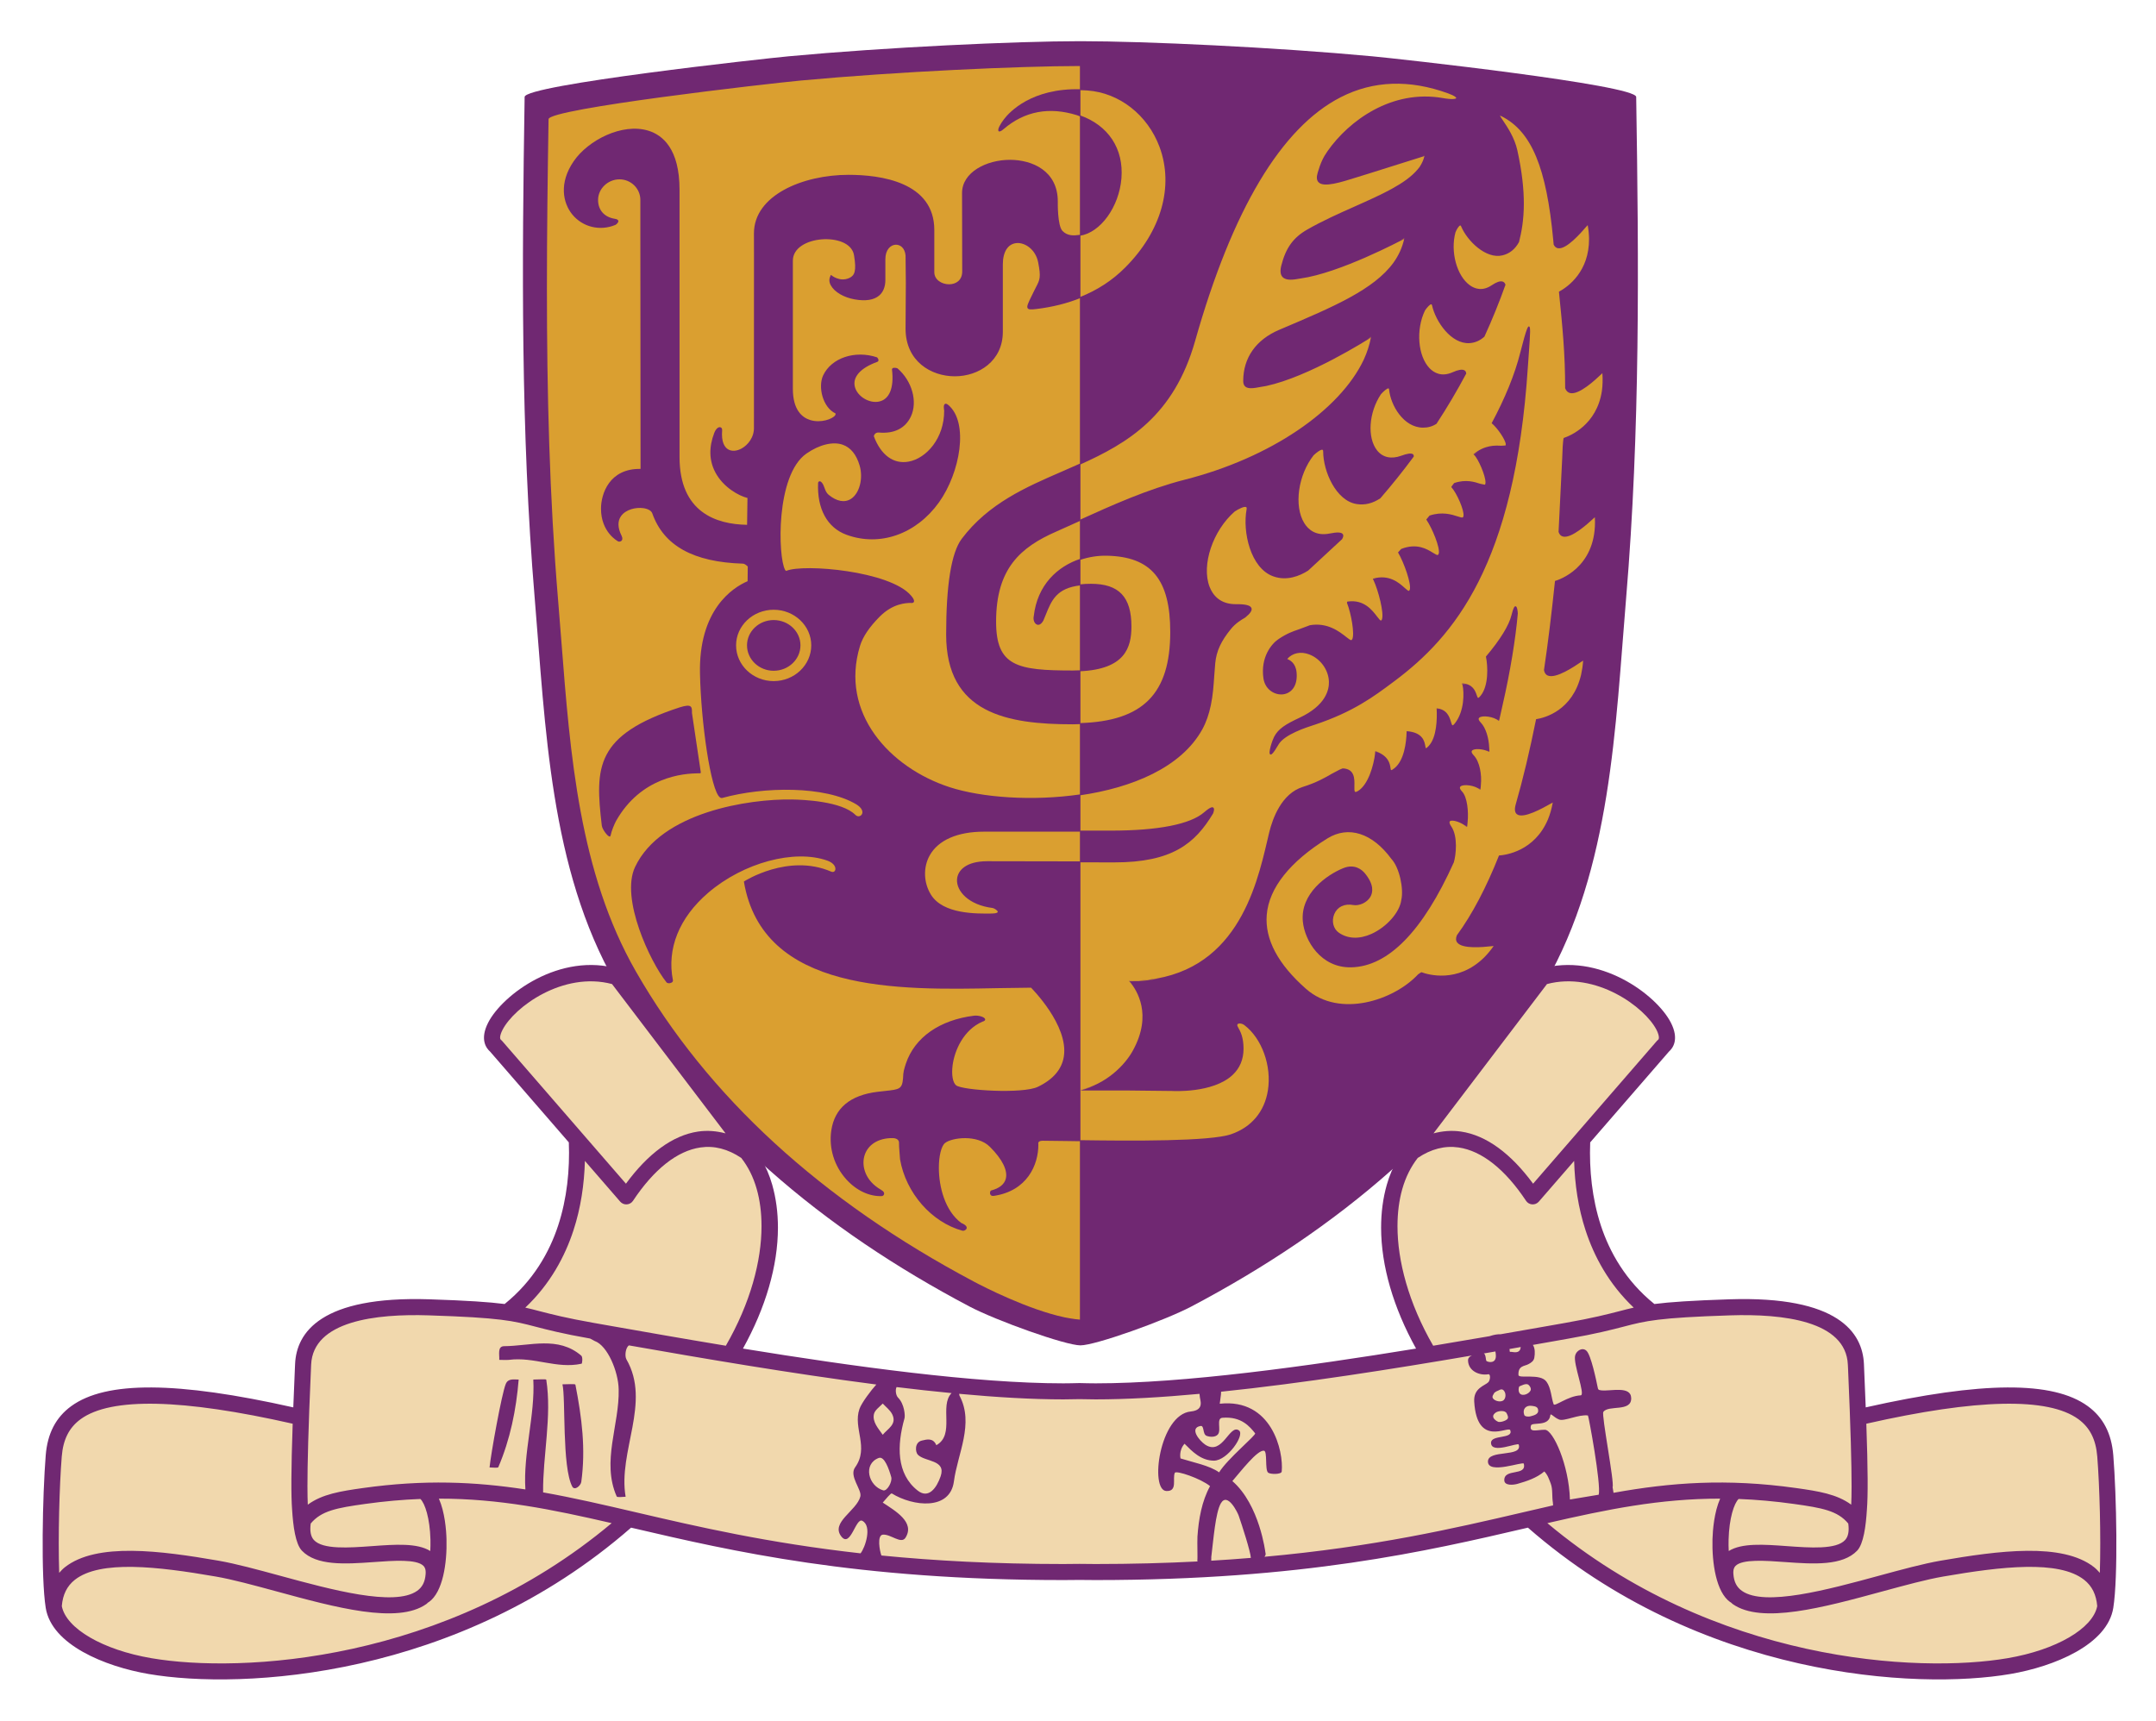 <svg xmlns="http://www.w3.org/2000/svg" role="img" viewBox="-2.59 -1.59 368.42 294.17"><g><g id="Layer-1" data-name="Layer"><clipPath id="cp0"><path d="M 0 595.276 L 841.89 595.276 L 841.89 0 L 0 0 Z" data-index="0" transform="matrix(2.778 0 0 -2.778 -1822.222 1536.73)"></path></clipPath><g clip-path="url(#cp0)"><path fill="#702872" d="M 721.475 470.978 C 722.395 470.978 726.648 472.498 728.31 473.373 C 737.212 478.073 744.99 484.445 750.058 493.247 C 754.125 500.325 754.38 509.053 755.044 516.981 C 755.905 527.236 755.825 537.497 755.661 547.787 C 755.651 548.528 740.938 550.148 739.426 550.287 C 733.459 550.844 725.469 551.217 721.475 551.217 C 717.482 551.217 709.491 550.844 703.523 550.287 C 702.013 550.148 687.298 548.528 687.286 547.787 C 687.123 537.497 687.044 527.236 687.903 516.981 C 688.571 509.053 688.824 500.325 692.891 493.247 C 697.958 484.445 705.737 478.073 714.641 473.373 C 716.299 472.498 720.555 470.978 721.475 470.978" data-index="1" transform="matrix(2.778 0 0 -2.778 -1822.222 1536.73)"></path><path fill="#da9f30" d="M 743.413 510.143 C 743.415 510.14 743.415 510.135 743.415 510.133 C 743.456 510.128 743.495 510.121 743.532 510.113 C 743.494 510.124 743.457 510.136 743.413 510.143 M 747.106 509.507 C 747.14 509.48 747.174 509.454 747.2 509.423 C 747.2 509.428 747.202 509.433 747.202 509.438 C 747.174 509.462 747.142 509.485 747.106 509.507 M 746.491 507.583 C 746.529 507.563 746.568 507.542 746.603 507.518 C 746.603 507.524 746.602 507.529 746.602 507.534 C 746.567 507.552 746.529 507.568 746.491 507.583 M 745.13 502.996 C 745.166 502.963 745.202 502.93 745.232 502.895 C 745.234 502.9 745.234 502.908 745.235 502.914 C 745.2 502.942 745.166 502.969 745.13 502.996 M 745.228 511.628 C 745.153 511.656 745.072 511.681 744.976 511.694 C 744.979 511.689 744.98 511.679 744.982 511.674 C 745.076 511.667 745.156 511.65 745.228 511.628 M 722.362 486.971 C 722.083 486.853 721.789 486.752 721.471 486.691 L 721.576 486.691 C 721.853 486.762 722.113 486.858 722.362 486.971 M 739.354 533.028 C 739.354 533.028 739.258 532.965 739.095 532.864 C 739.221 532.938 739.308 532.986 739.35 533.007 C 739.353 533.014 739.354 533.021 739.354 533.028 M 742.643 544.175 C 742.644 544.178 742.646 544.181 742.646 544.185 C 742.646 544.185 742.608 544.172 742.547 544.152 C 742.589 544.162 742.621 544.17 742.643 544.175 M 741.402 539.096 C 741.402 539.096 741.308 539.046 741.153 538.966 C 741.274 539.024 741.356 539.062 741.396 539.077 C 741.397 539.083 741.4 539.09 741.402 539.096 M 745.952 505.274 C 745.987 505.246 746.022 505.217 746.05 505.186 C 746.05 505.191 746.05 505.197 746.052 505.203 C 746.021 505.228 745.987 505.252 745.952 505.274 M 745.697 525.798 C 745.792 525.876 745.886 525.939 745.979 525.995 C 745.884 525.942 745.786 525.881 745.688 525.807 C 745.689 525.806 745.694 525.8 745.697 525.798 M 739.502 518.123 C 739.551 518.136 739.597 518.145 739.643 518.155 C 739.595 518.146 739.549 518.144 739.498 518.131 C 739.499 518.128 739.501 518.125 739.502 518.123 M 749.058 532.029 L 748.998 531.181 C 748.202 518.97 744.414 514.562 740.812 511.86 L 740.678 511.761 C 739.542 510.912 738.254 509.948 735.894 509.164 L 735.821 509.141 C 735.376 508.998 734.021 508.562 733.662 507.946 C 733.317 507.352 733.212 507.302 733.15 507.336 C 733.005 507.417 733.288 508.229 733.388 508.418 C 733.648 508.918 734.1 509.195 734.948 509.59 C 736.568 510.348 736.779 511.313 736.76 511.821 C 736.733 512.542 736.235 513.228 735.55 513.488 C 735.027 513.687 734.519 513.58 734.196 513.209 C 734.337 513.147 734.712 512.984 734.771 512.383 C 734.856 511.469 734.377 511.084 733.94 511.032 C 733.424 510.972 732.831 511.325 732.731 512.02 C 732.545 513.312 733.229 514.144 733.661 514.432 C 734.188 514.784 734.522 514.898 734.911 515.031 C 734.911 515.031 735.585 515.283 735.591 515.285 C 736.669 515.472 737.415 514.884 737.815 514.568 C 737.965 514.451 738.093 514.35 738.144 514.367 L 738.198 514.427 C 738.35 514.746 738.132 516.001 737.867 516.671 L 737.889 516.736 L 737.927 516.742 C 738.915 516.877 739.42 516.214 739.724 515.817 C 739.825 515.683 739.922 515.557 739.968 515.574 C 739.989 515.584 740.011 515.609 740.024 515.651 C 740.155 516.033 739.807 517.41 739.501 518.061 C 739.49 518.078 739.48 518.098 739.471 518.115 C 739.473 518.116 739.475 518.116 739.475 518.116 C 739.471 518.125 739.466 518.136 739.462 518.145 C 740.464 518.442 741.084 517.884 741.417 517.584 C 741.54 517.474 741.646 517.378 741.69 517.401 L 741.737 517.477 C 741.835 517.839 741.385 519.127 741.01 519.763 C 741.01 519.763 741.196 519.97 741.208 519.978 C 742.173 520.353 742.794 519.969 743.164 519.739 C 743.305 519.651 743.417 519.582 743.47 519.61 L 743.519 519.693 C 743.602 520.057 743.128 521.229 742.749 521.787 C 742.749 521.787 742.935 522.02 742.949 522.03 C 743.723 522.289 744.321 522.095 744.679 521.979 C 744.827 521.931 744.946 521.893 744.992 521.918 C 745.017 521.932 745.033 521.962 745.038 522.01 C 745.089 522.351 744.632 523.408 744.284 523.79 C 744.284 523.79 744.446 524.019 744.463 524.03 C 745.18 524.28 745.733 524.097 746.063 523.988 L 746.349 523.93 C 746.377 523.946 746.392 523.993 746.392 524.068 C 746.396 524.485 745.95 525.52 745.683 525.772 C 745.679 525.775 745.675 525.779 745.671 525.78 L 745.672 525.782 C 745.667 525.788 745.657 525.799 745.651 525.805 C 746.349 526.384 747.002 526.346 747.353 526.326 L 747.618 526.342 C 747.634 526.356 747.641 526.381 747.638 526.418 C 747.623 526.694 747.116 527.434 746.77 527.713 C 747.602 529.266 748.192 530.718 748.523 532.028 C 748.943 533.685 749.012 533.674 749.069 533.665 C 749.165 533.649 749.151 533.32 749.058 532.029 M 729.636 503.706 L 729.635 503.702 C 728.519 501.843 727.114 500.692 723.557 500.692 C 723.557 500.692 722.644 500.694 721.444 500.696 L 721.444 502.647 L 723.343 502.647 C 726.25 502.647 728.234 503.037 729.083 503.774 C 729.476 504.115 729.593 504.104 729.646 504.065 C 729.747 503.994 729.655 503.753 729.636 503.706 M 721.444 517.797 C 721.648 517.821 721.875 517.834 722.127 517.833 C 723.845 517.833 724.612 517.024 724.612 515.209 C 724.612 513.906 724.218 512.577 721.444 512.451 Z M 721.444 546.657 C 723.189 546.04 724.144 544.606 723.997 542.777 C 723.853 541.018 722.71 539.439 721.444 539.246 Z M 751.139 526.264 C 751.139 526.264 751.177 526.777 751.198 526.804 C 751.575 526.928 753.239 527.595 753.552 529.705 C 753.596 530.031 753.61 530.39 753.581 530.789 L 753.488 530.704 C 753.158 530.392 752.154 529.444 751.6 529.567 C 751.46 529.599 751.356 529.695 751.291 529.865 C 751.293 531.965 751.128 533.638 750.909 535.803 C 751.509 536.132 752.768 537.063 752.761 539.052 C 752.758 539.316 752.731 539.598 752.679 539.899 L 752.575 539.787 C 752.25 539.411 751.382 538.412 750.87 538.475 C 750.747 538.489 750.653 538.562 750.585 538.7 L 750.559 538.984 C 750.142 543.446 749.226 545.65 747.395 546.59 C 747.395 546.59 747.284 546.633 747.284 546.645 C 747.284 546.611 747.376 546.472 747.468 546.336 C 747.733 545.942 748.18 545.282 748.351 544.502 C 748.645 543.172 748.75 542.103 748.75 541.228 C 748.75 540.215 748.607 539.461 748.454 538.859 C 748.212 538.417 747.868 538.141 747.433 538.04 C 746.427 537.797 745.276 538.915 744.894 539.82 C 744.884 539.848 744.865 539.879 744.84 539.879 C 744.76 539.879 744.619 539.636 744.547 539.466 C 744.218 538.273 744.624 536.776 745.431 536.198 C 745.728 535.985 746.202 535.813 746.776 536.202 C 747.072 536.4 747.289 536.475 747.443 536.428 C 747.524 536.404 747.583 536.346 747.622 536.234 C 747.242 535.167 746.808 534.096 746.326 533.041 C 746.054 532.793 745.745 532.66 745.411 532.64 C 744.276 532.572 743.327 533.966 743.104 534.958 C 743.095 535 743.081 535.025 743.06 535.029 C 742.978 535.045 742.78 534.816 742.671 534.652 C 742.099 533.474 742.229 531.845 742.952 531.094 C 743.223 530.815 743.686 530.546 744.365 530.847 C 744.717 531.003 744.954 531.043 745.091 530.969 C 745.156 530.934 745.196 530.875 745.208 530.771 C 744.655 529.731 744.042 528.693 743.377 527.677 C 743.128 527.516 742.855 527.438 742.548 527.44 C 741.344 527.445 740.55 528.831 740.462 529.786 C 740.458 529.825 740.446 529.848 740.429 529.853 C 740.346 529.88 740.103 529.658 739.959 529.495 C 739.212 528.376 739.104 526.829 739.72 526.044 C 740.064 525.605 740.593 525.487 741.208 525.712 C 741.585 525.85 741.817 525.881 741.923 525.809 C 741.963 525.78 741.985 525.736 741.979 525.661 C 741.336 524.791 740.647 523.928 739.924 523.094 C 739.448 522.777 738.974 522.662 738.469 522.739 C 737.194 522.935 736.408 524.757 736.406 525.976 C 736.406 526.032 736.394 526.065 736.368 526.077 C 736.268 526.12 735.978 525.893 735.821 525.742 C 734.863 524.529 734.597 522.619 735.242 521.57 C 735.482 521.18 735.951 520.751 736.813 520.928 C 737.269 521.02 737.529 521.008 737.615 520.889 C 737.665 520.819 737.651 520.716 737.57 520.579 C 737.57 520.579 735.488 518.649 735.484 518.646 C 734.966 518.317 734.171 517.988 733.334 518.292 C 731.934 518.793 731.438 521.034 731.697 522.419 C 731.71 522.487 731.701 522.531 731.671 522.549 C 731.563 522.622 731.181 522.424 730.97 522.285 C 729.617 521.11 728.907 518.99 729.417 517.654 C 729.608 517.156 730.048 516.565 731.067 516.578 C 731.632 516.585 731.937 516.506 731.996 516.337 C 732.049 516.195 731.922 516.006 731.612 515.757 C 731.33 515.595 731.005 515.385 730.739 515.06 C 730.123 514.307 729.839 513.693 729.767 512.941 L 729.707 512.176 C 729.667 511.582 729.625 510.967 729.499 510.374 C 729.384 509.811 729.209 509.311 728.976 508.885 C 727.675 506.52 724.636 505.281 721.444 504.818 L 721.444 509.263 C 725.328 509.38 727 511.073 727 514.87 C 727 518.101 725.835 519.504 723.101 519.561 C 722.553 519.572 721.986 519.485 721.444 519.299 L 721.444 521.772 C 723.39 522.655 725.592 523.651 727.888 524.237 C 733.17 525.58 737.419 528.499 738.899 531.613 C 739.106 532.063 739.255 532.521 739.344 532.985 C 739.062 532.804 735.532 530.567 732.897 530.002 L 732.537 529.941 C 732.181 529.874 731.813 529.803 731.621 529.962 C 731.53 530.037 731.488 530.151 731.488 530.311 C 731.488 531.735 732.273 532.852 733.7 533.458 L 733.844 533.519 C 737.04 534.875 739.53 535.937 740.732 537.593 C 741.046 538.034 741.272 538.515 741.391 539.055 C 741.122 538.912 737.419 536.956 735.031 536.62 L 734.901 536.599 C 734.614 536.548 734.134 536.464 733.907 536.708 C 733.775 536.85 733.749 537.084 733.829 537.405 C 734.101 538.489 734.563 539.132 735.421 539.624 C 736.358 540.162 737.366 540.61 738.343 541.045 C 739.994 541.781 741.47 542.439 742.208 543.318 C 742.248 543.367 742.29 543.414 742.326 543.463 C 742.336 543.477 742.343 543.49 742.353 543.503 C 742.485 543.706 742.581 543.919 742.635 544.149 L 739.161 543.055 L 738.478 542.844 C 737.484 542.53 736.456 542.206 736.128 542.532 C 736.004 542.653 735.985 542.849 736.07 543.129 C 736.248 543.729 736.402 544.066 736.684 544.464 C 737.983 546.314 740.622 548.274 743.779 547.716 C 744.306 547.62 744.576 547.659 744.591 547.717 C 744.6 547.751 744.507 547.855 744.096 548.004 C 741.711 548.873 739.487 548.793 737.485 547.769 C 733.827 545.897 730.814 540.85 728.528 532.768 C 727.218 528.148 724.372 526.481 721.444 525.164 L 721.444 535.473 C 722.51 535.897 723.435 536.495 724.222 537.286 C 726.45 539.512 727.241 542.292 726.338 544.719 C 725.606 546.681 723.87 548.042 721.913 548.183 C 721.751 548.195 721.598 548.199 721.444 548.202 L 721.444 549.689 C 717.781 549.687 710.196 549.347 704.281 548.797 C 702.157 548.597 688.769 547.061 688.758 546.419 C 688.702 542.927 688.657 539.46 688.657 536.008 C 688.657 529.579 688.812 523.199 689.347 516.799 L 689.546 514.304 C 690.09 507.299 690.651 500.055 694.126 493.99 C 698.526 486.305 705.531 479.877 714.945 474.887 C 715.529 474.577 718.233 473.188 720.485 472.705 C 720.495 472.703 720.506 472.7 720.518 472.698 C 720.616 472.677 720.716 472.66 720.813 472.644 C 721.03 472.607 721.243 472.576 721.444 472.561 L 721.444 483.602 C 724.58 483.557 729.45 483.518 730.747 483.969 C 731.995 484.401 732.798 485.356 733.006 486.66 C 733.247 488.17 732.638 489.861 731.559 490.681 C 731.407 490.795 731.2 490.808 731.142 490.737 C 731.099 490.685 731.126 490.629 731.199 490.498 C 731.314 490.288 731.508 489.938 731.508 489.228 C 731.508 488.574 731.28 488.03 730.833 487.612 C 729.617 486.475 727.138 486.628 727.114 486.629 L 724.252 486.66 L 721.471 486.66 C 721.506 486.668 721.536 486.681 721.569 486.689 L 721.466 486.69 C 723.079 487.061 724.22 488.231 724.703 489.119 C 725.938 491.364 724.902 492.847 724.574 493.276 C 724.519 493.338 724.48 493.374 724.48 493.374 C 724.487 493.374 724.493 493.375 724.493 493.375 C 724.487 493.391 724.48 493.4 724.48 493.405 C 724.672 493.405 724.858 493.411 725.04 493.42 C 724.861 493.413 724.69 493.395 724.502 493.397 C 724.503 493.396 724.511 493.388 724.524 493.375 C 725.254 493.378 725.917 493.456 726.521 493.591 C 726.077 493.497 725.593 493.448 725.085 493.422 C 731.027 493.763 732.286 499.127 732.973 502.052 L 733.086 502.533 C 733.086 502.533 733.086 502.533 733.086 502.533 C 733.3 503.406 733.849 504.93 735.158 505.338 C 735.997 505.6 736.547 505.918 736.949 506.152 L 737.431 506.406 C 737.431 506.406 737.595 506.473 737.605 506.476 C 738.354 506.453 738.338 505.82 738.327 505.402 C 738.323 505.229 738.318 505.066 738.373 505.033 C 738.405 505.016 738.464 505.033 738.547 505.084 C 739.191 505.482 739.511 506.677 739.597 507.364 C 739.602 507.414 739.606 507.468 739.606 507.509 C 739.61 507.508 739.611 507.507 739.613 507.506 C 739.614 507.516 739.616 507.529 739.618 507.538 C 740.433 507.247 740.507 506.768 740.547 506.511 C 740.557 506.442 740.568 506.377 740.587 506.371 C 740.613 506.36 740.683 506.401 740.796 506.492 C 741.39 506.971 741.522 508.07 741.538 508.712 C 741.538 508.719 741.539 508.729 741.538 508.736 L 741.539 508.736 C 741.54 508.746 741.54 508.757 741.54 508.767 C 742.541 508.694 742.64 508.128 742.688 507.856 C 742.697 507.8 742.712 507.722 742.729 507.718 C 742.735 507.716 742.769 507.719 742.892 507.849 C 743.41 508.397 743.41 509.566 743.39 510.073 C 743.387 510.093 743.386 510.119 743.382 510.138 L 743.387 510.138 C 743.387 510.147 743.386 510.16 743.386 510.169 C 744.033 510.112 744.181 509.625 744.269 509.333 C 744.3 509.231 744.33 509.134 744.364 509.127 C 744.38 509.124 744.421 509.136 744.515 509.256 C 745.108 510.017 745.074 511.155 744.984 511.584 C 744.972 511.619 744.962 511.657 744.95 511.678 C 744.953 511.678 744.956 511.677 744.956 511.677 C 744.957 511.686 744.954 511.702 744.952 511.709 C 745.615 511.67 745.763 511.24 745.852 510.983 C 745.88 510.899 745.907 510.82 745.938 510.815 C 745.958 510.812 746.004 510.836 746.11 510.97 C 746.581 511.572 746.545 512.737 746.418 513.356 C 747.291 514.388 747.836 515.27 747.991 515.909 C 748.11 516.393 748.182 516.455 748.241 516.45 C 748.34 516.44 748.37 516.17 748.379 516.005 C 748.241 514.441 747.917 512.434 747.443 510.372 C 747.44 510.359 747.438 510.346 747.435 510.333 C 747.433 510.318 747.429 510.304 747.425 510.289 C 747.362 510 747.298 509.71 747.23 509.417 C 747.226 509.42 747.222 509.423 747.217 509.426 C 747.214 509.416 747.212 509.404 747.209 509.394 C 746.917 509.669 746.168 509.758 746.003 509.59 C 745.922 509.51 746.012 509.385 746.102 509.294 C 746.419 508.961 746.595 508.333 746.619 507.761 C 746.627 507.677 746.633 507.596 746.634 507.519 C 746.63 507.522 746.625 507.524 746.619 507.526 C 746.619 507.515 746.62 507.503 746.619 507.492 C 746.265 507.683 745.679 507.722 745.56 507.563 C 745.499 507.483 745.585 507.364 745.667 507.279 C 746.044 506.886 746.171 506.07 746.107 505.462 C 746.102 505.361 746.094 505.263 746.079 505.18 C 746.074 505.185 746.069 505.188 746.063 505.192 C 746.061 505.182 746.061 505.168 746.058 505.158 C 745.771 505.436 745.019 505.529 744.85 505.359 C 744.769 505.278 744.857 505.151 744.946 505.058 C 745.276 504.716 745.356 503.795 745.292 503.178 C 745.286 503.072 745.276 502.973 745.264 502.89 C 745.259 502.895 745.254 502.898 745.249 502.902 C 745.247 502.892 745.245 502.878 745.243 502.867 C 744.906 503.172 744.337 503.34 744.206 503.225 C 744.149 503.176 744.177 503.062 744.286 502.906 C 744.71 502.284 744.573 501.129 744.444 500.695 C 742.534 496.455 740.41 494.282 738.126 494.236 C 736.27 494.2 735.271 495.863 735.156 497.055 C 734.991 498.78 736.636 499.927 737.633 500.334 C 738.351 500.632 738.802 500.223 738.963 500.033 C 739.546 499.329 739.472 498.847 739.307 498.566 C 739.088 498.194 738.591 498.008 738.264 498.069 C 737.715 498.169 737.277 497.96 737.089 497.511 C 736.911 497.085 737.028 496.606 737.368 496.369 C 737.916 495.985 738.63 495.957 739.375 496.292 C 740.315 496.714 741.122 497.631 741.212 498.383 C 741.368 499.044 741.11 500.366 740.597 500.913 C 739.431 502.5 737.961 502.969 736.667 502.167 C 734.364 500.74 733.073 499.116 732.936 497.47 C 732.811 495.964 733.626 494.428 735.36 492.904 C 737.423 491.094 740.758 492.207 742.246 493.805 C 742.246 493.805 742.425 493.932 742.453 493.936 C 742.84 493.791 744.669 493.239 746.302 494.837 C 746.503 495.04 746.702 495.273 746.894 495.547 L 746.743 495.534 C 746.256 495.482 744.96 495.348 744.648 495.768 C 744.563 495.883 744.556 496.03 744.634 496.212 C 745.577 497.501 746.438 499.146 747.222 501.117 C 747.619 501.143 749.405 501.371 750.235 503.342 C 750.359 503.645 750.46 503.987 750.53 504.377 L 750.394 504.301 C 749.934 504.042 748.716 503.352 748.325 503.655 C 748.194 503.757 748.167 503.955 748.246 504.245 C 748.703 505.829 749.118 507.588 749.503 509.502 C 750.06 509.59 751.75 510.044 752.271 512.232 C 752.33 512.498 752.375 512.787 752.397 513.106 L 752.267 513.022 C 751.845 512.735 750.722 511.975 750.221 512.188 C 750.096 512.241 750.018 512.352 749.989 512.527 C 750.242 514.221 750.462 516.055 750.666 518.008 C 750.927 518.083 753.127 518.807 753.127 521.628 C 753.127 521.725 753.124 521.827 753.118 521.928 C 753.084 521.897 753.044 521.862 753.044 521.862 C 752.67 521.519 751.675 520.607 751.155 520.74 C 751.028 520.772 750.938 520.864 750.886 521.025 L 751.11 525.557 Z M 739.638 507.497 C 739.7 507.473 739.759 507.448 739.813 507.422 C 739.757 507.452 739.703 507.481 739.639 507.508 C 739.639 507.505 739.638 507.5 739.638 507.497 M 741.57 508.732 C 741.605 508.729 741.637 508.723 741.669 508.719 C 741.635 508.724 741.607 508.733 741.57 508.737 Z" data-index="2" transform="matrix(2.778 0 0 -2.778 -1822.222 1536.73)"></path><path fill="#702872" d="M 718.604 515.839 C 718.553 515.622 718.644 515.383 718.801 515.323 C 718.864 515.297 719.029 515.274 719.193 515.567 C 719.194 515.57 719.343 515.929 719.343 515.929 C 719.694 516.804 720.003 517.573 721.475 517.736 L 721.475 519.372 C 720.063 518.905 718.821 517.765 718.604 515.839 M 698.065 506.201 L 698.065 506.196 C 698.009 506.199 697.944 506.2 697.88 506.201 C 697.968 506.202 698.032 506.201 698.065 506.201 M 698.035 506.17 L 698.073 506.169 L 698.127 506.207 L 697.58 509.88 C 697.582 510.077 697.584 510.217 697.489 510.289 C 697.39 510.362 697.196 510.346 696.824 510.23 L 696.822 510.23 C 691.628 508.529 691.607 506.565 692.034 502.953 C 692.066 502.715 692.393 502.288 692.513 502.284 L 692.539 502.284 L 692.571 502.333 C 692.635 502.654 692.828 503.093 692.913 503.247 C 694.434 505.928 697.002 506.184 698.035 506.17 M 714.171 520.598 C 713.536 519.754 713.215 517.773 713.215 514.709 C 713.215 509.856 716.961 509.188 721.009 509.188 C 721.171 509.188 721.321 509.195 721.475 509.2 L 721.475 512.511 C 721.325 512.504 721.173 512.498 721.009 512.498 C 717.583 512.498 716.287 512.757 716.287 515.507 C 716.287 518.764 717.774 520.081 720.009 521.055 L 721.44 521.698 C 721.452 521.704 721.464 521.708 721.475 521.713 L 721.475 525.241 C 721.105 525.074 720.734 524.913 720.365 524.751 C 718.127 523.782 715.814 522.778 714.171 520.598 M 716.769 546.413 C 716.54 546.112 716.351 545.77 716.444 545.681 C 716.495 545.634 716.594 545.674 716.747 545.806 C 718.033 546.91 719.553 547.198 721.265 546.662 C 721.339 546.639 721.403 546.605 721.475 546.579 L 721.475 548.261 C 718.485 548.333 717.124 546.879 716.769 546.413 M 700.965 514.046 C 700.965 513.184 701.701 512.482 702.605 512.482 C 703.514 512.482 704.253 513.184 704.253 514.046 C 704.253 514.904 703.514 515.602 702.605 515.602 C 701.701 515.602 700.965 514.904 700.965 514.046 M 706.134 536.792 C 706.134 536.794 706.134 536.795 706.135 536.797 C 706.135 536.795 706.141 536.789 706.143 536.787 C 706.141 536.788 706.136 536.791 706.134 536.792 M 704.917 514.046 C 704.917 512.833 703.879 511.846 702.605 511.846 C 701.331 511.846 700.293 512.833 700.293 514.046 C 700.293 515.253 701.331 516.236 702.605 516.236 C 703.879 516.236 704.917 515.253 704.917 514.046 M 720.376 539.537 C 720.052 539.861 720.083 541.336 720.083 541.353 C 720.083 543.247 718.499 543.918 717.143 543.918 C 715.692 543.918 714.193 543.155 714.193 541.876 L 714.203 537.049 C 714.203 536.795 714.117 536.587 713.955 536.449 C 713.812 536.327 713.614 536.26 713.394 536.26 C 712.948 536.26 712.487 536.537 712.487 537 L 712.487 539.598 C 712.487 542.553 709.183 542.995 707.213 542.995 C 704.391 542.995 701.392 541.733 701.392 539.396 L 701.394 538.102 L 701.392 527.465 C 701.411 526.827 701.001 526.364 700.644 526.164 C 700.333 525.988 700.015 525.969 699.79 526.113 C 699.594 526.239 699.374 526.543 699.436 527.278 C 699.443 527.375 699.399 527.448 699.323 527.466 C 699.225 527.489 699.068 527.412 698.952 527.119 C 698.612 526.235 698.634 525.421 699.012 524.699 C 699.498 523.77 700.465 523.242 700.994 523.113 L 700.97 521.461 L 700.956 521.462 C 699.081 521.496 696.815 522.219 696.815 525.634 L 696.815 542.078 C 696.815 544.59 695.775 545.439 694.902 545.709 C 693.293 546.208 691.188 545.122 690.307 543.834 C 689.377 542.482 689.649 541.258 690.212 540.563 C 690.851 539.777 691.919 539.517 692.87 539.914 C 692.891 539.921 693.061 540.039 693.051 540.152 C 693.042 540.223 692.972 540.269 692.836 540.289 C 692.19 540.39 691.804 540.824 691.804 541.451 C 691.804 542.137 692.407 542.717 693.12 542.717 C 693.829 542.717 694.405 542.149 694.405 541.451 L 694.405 539.041 L 694.417 524.902 C 692.503 524.934 691.984 523.375 691.984 522.455 C 691.984 521.007 692.999 520.462 693.041 520.439 C 693.086 520.416 693.183 520.42 693.246 520.481 C 693.294 520.527 693.333 520.621 693.248 520.795 C 693.007 521.275 692.996 521.692 693.219 522.002 C 693.508 522.405 694.126 522.551 694.587 522.487 C 694.88 522.445 695.081 522.329 695.139 522.165 C 695.843 520.174 697.669 519.163 700.723 519.072 C 700.79 519.072 700.9 519.006 701.011 518.898 L 701.002 517.993 C 700.067 517.591 697.982 516.224 698.073 512.296 C 698.138 509.296 698.729 505.115 699.3 504.692 C 699.348 504.655 699.397 504.644 699.446 504.657 C 701.989 505.361 705.762 505.41 707.673 504.272 C 707.937 504.115 708.079 503.926 708.063 503.752 C 708.054 503.655 707.992 503.574 707.902 503.542 C 707.809 503.508 707.708 503.537 707.628 503.619 C 706.792 504.452 704.436 504.552 703.733 504.563 C 701.095 504.606 695.68 503.795 694.079 500.409 C 693.165 498.47 695.017 494.561 696.008 493.32 C 696.069 493.24 696.204 493.242 696.3 493.284 C 696.379 493.318 696.419 493.375 696.409 493.435 C 696.022 495.374 696.79 497.285 698.569 498.815 C 700.732 500.677 703.894 501.528 705.923 500.795 C 706.191 500.697 706.37 500.528 706.399 500.344 C 706.413 500.256 706.39 500.177 706.334 500.135 C 706.283 500.096 706.215 500.092 706.141 500.125 C 703.501 501.265 700.8 499.533 700.773 499.516 C 701.92 492.663 710.264 492.832 716.355 492.955 L 718.439 492.984 C 718.442 492.969 720.769 490.67 720.452 488.733 C 720.326 487.957 719.791 487.335 718.86 486.886 C 717.929 486.435 714.211 486.667 713.828 486.976 C 713.62 487.144 713.536 487.632 713.614 488.221 C 713.737 489.139 714.29 490.388 715.44 490.891 C 715.565 490.924 715.628 490.975 715.614 491.043 C 715.587 491.187 715.195 491.291 714.933 491.261 C 712.812 490.998 711.283 489.925 710.74 488.32 C 710.624 487.965 710.571 487.792 710.564 487.416 C 710.507 486.743 710.347 486.726 709.464 486.63 L 708.985 486.576 C 707.307 486.37 706.353 485.57 706.15 484.199 C 705.992 483.115 706.327 482.02 707.071 481.193 C 707.689 480.506 708.488 480.13 709.262 480.161 C 709.306 480.162 709.381 480.207 709.397 480.279 C 709.415 480.343 709.394 480.444 709.197 480.557 C 708.254 481.099 708.007 481.982 708.182 482.618 C 708.372 483.314 709.039 483.741 709.923 483.729 C 709.94 483.729 710.301 483.735 710.315 483.46 L 710.321 483.197 L 710.378 482.428 C 710.734 480.36 712.313 478.55 714.22 478.03 C 714.289 478.009 714.436 478.064 714.472 478.167 C 714.501 478.249 714.468 478.375 714.146 478.508 C 713.14 479.253 712.772 480.735 712.767 481.873 C 712.762 482.627 712.918 483.254 713.153 483.433 C 713.576 483.762 715.136 483.968 715.909 483.19 C 716.674 482.428 717.019 481.728 716.881 481.219 C 716.789 480.883 716.481 480.637 715.993 480.51 C 715.933 480.496 715.9 480.39 715.916 480.312 C 715.923 480.272 715.962 480.146 716.151 480.175 C 718.19 480.476 718.899 482.075 718.887 483.353 C 718.885 483.363 718.864 483.429 718.905 483.485 C 718.946 483.539 719.034 483.567 719.161 483.567 L 720.661 483.549 C 720.913 483.545 721.189 483.541 721.475 483.537 L 721.475 500.755 L 715.751 500.765 C 714.426 500.765 713.918 500.186 713.884 499.645 C 713.84 498.93 714.591 498.072 716.07 497.887 C 716.161 497.877 716.392 497.736 716.39 497.646 C 716.388 497.625 716.359 497.553 716.044 497.547 C 715.063 497.533 713.022 497.503 712.278 498.709 C 711.824 499.445 711.795 500.393 712.205 501.124 C 712.73 502.065 713.916 502.583 715.544 502.583 L 721.475 502.583 L 721.475 504.878 C 718.502 504.443 715.388 504.684 713.428 505.32 C 709.736 506.522 706.657 509.894 707.917 514.013 C 708.093 514.583 708.492 515.176 709.14 515.825 C 709.946 516.629 710.752 516.649 711.017 516.656 C 711.13 516.64 711.199 516.66 711.229 516.715 C 711.297 516.843 711.068 517.091 711.06 517.102 C 709.778 518.625 704.443 519.079 703.383 518.629 C 703.354 518.617 703.323 518.667 703.305 518.697 C 702.872 519.478 702.716 524.52 704.622 525.846 C 705.417 526.398 706.253 526.601 706.854 526.389 C 707.343 526.216 707.691 525.788 707.891 525.115 C 708.125 524.328 707.89 523.407 707.368 523.063 C 706.979 522.806 706.488 522.895 705.984 523.311 C 705.844 523.427 705.782 523.595 705.729 523.745 L 705.662 523.912 C 705.611 524.021 705.519 524.146 705.43 524.139 C 705.399 524.137 705.36 524.121 705.338 524.052 C 705.265 522.444 705.904 521.28 707.087 520.849 C 709.138 520.099 711.371 520.884 712.776 522.846 C 714.079 524.674 714.624 527.752 713.35 528.833 C 713.261 528.908 713.192 528.93 713.141 528.899 C 713.031 528.835 713.081 528.551 713.093 528.495 C 713.104 526.782 711.992 525.549 710.91 525.35 C 709.983 525.178 709.201 525.748 708.766 526.913 C 708.77 526.909 708.801 527.164 709.083 527.139 C 710.022 527.057 710.702 527.399 711.046 528.126 C 711.474 529.043 711.118 530.318 710.217 531.092 C 710.184 531.105 709.996 531.158 709.918 531.092 C 709.899 531.078 709.879 531.049 709.885 531.001 C 710.017 529.883 709.721 529.169 709.074 529.042 C 708.479 528.925 707.766 529.356 707.606 529.93 C 707.436 530.542 707.935 531.109 708.972 531.485 C 709.025 531.504 709.044 531.539 709.05 531.563 C 709.071 531.649 708.98 531.752 708.969 531.764 C 707.606 532.221 706.155 531.73 705.649 530.656 C 705.317 529.943 705.626 528.68 706.407 528.316 C 706.405 528.312 706.436 528.271 706.384 528.195 C 706.231 527.979 705.514 527.7 704.846 527.911 C 704.362 528.063 703.786 528.521 703.786 529.829 L 703.786 537.71 C 703.786 538.517 704.674 538.952 705.554 539.024 C 706.425 539.095 707.419 538.82 707.548 538.048 C 707.712 537.061 707.58 536.803 707.266 536.652 C 706.662 536.367 706.133 536.833 706.129 536.838 C 706.121 536.828 706.119 536.818 706.114 536.809 L 706.107 536.814 C 706.102 536.801 706.103 536.788 706.099 536.774 C 706.002 536.584 706.015 536.391 706.116 536.203 C 706.337 535.79 706.916 535.447 707.594 535.33 C 708.262 535.213 708.767 535.292 709.091 535.564 C 709.342 535.776 709.476 536.106 709.476 536.52 L 709.476 537.801 C 709.476 538.395 709.803 538.681 710.106 538.695 C 710.378 538.708 710.673 538.508 710.718 538.032 L 710.735 536.334 L 710.718 533.535 C 710.718 531.518 712.29 530.599 713.751 530.599 C 715.218 530.599 716.702 531.539 716.702 533.336 L 716.702 537.487 C 716.702 538.256 717.015 538.745 717.538 538.795 C 718.061 538.845 718.722 538.404 718.877 537.602 C 719.055 536.687 718.981 536.544 718.737 536.075 L 718.599 535.801 L 718.498 535.594 C 718.261 535.114 718.153 534.894 718.231 534.784 C 718.291 534.699 718.448 534.701 718.755 534.738 C 719.757 534.858 720.655 535.086 721.475 535.415 L 721.475 539.313 C 721.458 539.31 721.44 539.304 721.423 539.301 C 721.063 539.25 720.687 539.226 720.376 539.537" data-index="3" transform="matrix(2.778 0 0 -2.778 -1822.222 1536.73)"></path><path fill="#f1d8ad" d="M 784.462 464.173 C 784.216 467.253 781.601 469.408 769.269 466.547 C 769.218 467.955 769.161 469.207 769.135 469.813 C 769.028 472.183 766.506 473.483 761.394 473.318 C 758.874 473.237 757.532 473.138 756.587 473.002 C 753.155 475.659 752.128 479.877 752.322 483.663 L 757.285 489.393 C 758.607 490.419 754.175 494.933 749.872 493.661 L 741.438 482.553 C 741.57 482.663 741.703 482.757 741.835 482.85 C 739.792 480.255 739.941 475.313 742.88 470.409 C 735.933 469.262 728.026 468.148 722.409 468.148 C 722.088 468.148 721.754 468.153 721.418 468.161 C 721.083 468.153 720.749 468.148 720.427 468.148 C 714.81 468.148 706.904 469.262 699.955 470.409 C 702.896 475.313 703.045 480.255 701.001 482.85 C 701.134 482.757 701.267 482.663 701.397 482.553 L 692.964 493.661 C 688.662 494.933 684.229 490.419 685.552 489.393 L 690.515 483.663 C 690.708 479.877 689.682 475.659 686.25 473.002 C 685.305 473.138 683.962 473.237 681.441 473.318 C 676.33 473.483 673.808 472.183 673.702 469.813 C 673.677 469.207 673.618 467.955 673.569 466.547 C 661.234 469.408 658.62 467.253 658.376 464.173 C 658.174 461.654 658.082 456.727 658.37 454.908 C 658.657 453.09 661.376 451.744 664.294 451.246 C 671.045 450.089 683.871 451.575 693.724 460.301 C 699.937 458.853 707.503 457.031 720.427 457.031 C 720.767 457.031 721.087 457.038 721.418 457.04 C 721.751 457.038 722.071 457.031 722.409 457.031 C 735.334 457.031 742.899 458.853 749.112 460.301 C 758.966 451.575 771.792 450.089 778.542 451.246 C 781.46 451.744 784.18 453.09 784.466 454.908 C 784.754 456.727 784.663 461.654 784.462 464.173" data-index="4" transform="matrix(2.778 0 0 -2.778 -1822.222 1536.73)"></path><path fill="#702872" d="M 784.181 456.982 C 784.069 457.104 783.96 457.224 783.828 457.329 C 781.873 458.868 777.929 458.343 774.388 457.731 C 773.307 457.543 771.981 457.181 770.578 456.8 C 767.45 455.948 763.56 454.889 762.168 455.871 C 761.844 456.097 761.676 456.425 761.64 456.903 C 761.615 457.214 761.705 457.342 761.773 457.411 C 762.197 457.837 763.609 457.734 764.855 457.643 C 766.59 457.517 768.358 457.41 769.253 458.347 C 769.646 458.761 769.79 459.855 769.853 460.875 C 769.92 461.732 769.918 463.29 769.817 466.157 C 776.608 467.696 780.999 467.793 782.858 466.439 C 783.569 465.921 783.939 465.19 784.023 464.133 C 784.167 462.332 784.254 459.216 784.181 456.982 M 778.508 451.731 C 773.009 450.79 760.433 451.452 750.196 460.04 C 753.869 460.886 757.118 461.551 760.826 461.547 C 760.458 460.717 760.371 459.616 760.354 459.053 C 760.316 457.581 760.581 455.791 761.441 455.184 C 761.453 455.176 761.466 455.175 761.478 455.168 C 761.519 455.134 761.553 455.094 761.597 455.062 C 763.371 453.813 767.167 454.847 770.839 455.848 C 772.219 456.222 773.521 456.578 774.556 456.756 C 778.134 457.376 781.657 457.78 783.216 456.554 C 783.702 456.171 783.962 455.639 784.02 454.933 C 783.751 453.554 781.501 452.242 778.508 451.731 M 748.671 460.699 C 744.48 459.723 739.581 458.583 732.794 457.97 C 732.86 458.047 732.89 458.133 732.853 458.229 C 732.853 458.229 732.503 461.168 730.821 462.628 C 731.352 463.242 732.354 464.545 732.761 464.497 C 732.994 464.476 732.807 463.31 733.023 463.145 C 733.156 463.038 733.837 463.028 733.857 463.215 C 733.978 464.459 733.251 467.73 730.045 467.387 L 730.12 467.962 L 730.127 468.126 C 735.159 468.647 740.693 469.522 745.556 470.354 C 745.411 470.292 745.311 470.198 745.318 470.04 C 745.338 469.391 746.029 469.106 746.562 469.2 C 746.713 469.229 746.694 468.859 746.571 468.715 C 746.362 468.496 745.642 468.361 745.698 467.513 C 745.869 464.669 747.803 466.052 747.916 465.757 C 748.124 465.195 746.731 465.5 746.731 464.983 C 746.739 464.259 748.39 465.032 748.437 464.869 C 748.682 464.066 746.523 464.593 746.542 463.819 C 746.562 463.02 748.721 463.859 748.748 463.696 C 748.938 462.905 747.518 463.438 747.548 462.667 C 747.566 462.34 748.088 462.38 748.36 462.457 C 748.949 462.627 749.537 462.818 750.01 463.22 C 750.219 463.01 750.306 462.732 750.408 462.465 C 750.541 462.103 750.467 461.709 750.541 461.271 C 750.534 461.221 750.545 461.178 750.552 461.134 C 749.937 460.994 749.313 460.849 748.671 460.699 M 729.522 457.729 L 729.524 457.956 C 729.658 459.028 729.779 460.674 730.11 461.256 C 730.526 461.977 731.15 460.674 731.208 460.506 C 731.422 459.885 731.933 458.313 731.958 457.902 C 731.172 457.836 730.362 457.779 729.522 457.729 M 728.664 457.732 C 728.662 457.714 728.679 457.699 728.688 457.683 C 726.74 457.583 724.66 457.525 722.41 457.525 C 722.073 457.525 721.751 457.531 721.418 457.534 C 721.087 457.531 720.765 457.525 720.427 457.525 C 716.157 457.525 712.479 457.729 709.232 458.049 C 709.126 458.332 708.948 459.295 709.323 459.332 C 709.808 459.371 710.444 458.73 710.711 459.138 C 711.317 460.093 710.093 460.787 709.315 461.305 C 709.514 461.52 709.808 461.905 709.876 461.865 C 711.184 461.061 713.455 460.806 713.692 462.605 C 713.911 464.294 714.954 466.166 714.035 467.884 C 714.031 467.93 714.021 467.961 714.013 467.997 C 716.323 467.783 718.505 467.654 720.427 467.654 C 720.746 467.654 721.085 467.662 721.418 467.669 C 721.752 467.662 722.09 467.654 722.41 467.654 C 724.325 467.654 726.497 467.782 728.8 467.995 L 728.815 467.85 C 728.815 467.638 729.146 466.999 728.267 466.91 C 726.336 466.728 725.721 462.055 726.761 462.017 C 727.472 461.986 727.121 462.776 727.282 463.136 C 727.357 463.301 728.881 462.786 729.448 462.317 C 728.938 461.383 728.748 460.292 728.673 459.213 C 728.653 458.813 728.693 457.838 728.664 457.732 M 709.068 464.05 C 709.42 464.184 709.702 463.35 709.836 462.88 C 709.922 462.597 709.58 461.986 709.343 462.057 C 708.432 462.322 708.079 463.675 709.068 464.05 M 707.949 458.182 C 702.229 458.824 697.911 459.825 694.167 460.699 C 692.146 461.169 690.277 461.604 688.423 461.932 C 688.398 464.186 688.972 466.61 688.617 468.865 C 688.608 468.915 688.116 468.874 687.82 468.874 C 687.938 466.698 687.188 464.332 687.333 462.114 C 684.237 462.588 681.11 462.73 677.336 462.199 C 675.964 462.006 674.829 461.826 673.948 461.176 C 673.937 461.453 673.927 461.801 673.927 462.31 C 673.927 463.63 673.979 465.842 674.143 469.528 L 674.154 469.791 C 674.274 472.488 678.156 472.929 681.392 472.824 C 685.826 472.681 686.581 472.485 687.952 472.128 C 688.692 471.936 689.612 471.696 691.315 471.397 C 691.407 471.343 691.511 471.29 691.593 471.247 C 692.398 470.962 693.051 469.344 693.071 468.277 C 693.128 466.091 692.001 463.838 692.948 461.685 C 692.985 461.608 693.3 461.663 693.499 461.663 C 693.016 464.45 695.081 467.462 693.547 470.118 C 693.436 470.314 693.487 470.835 693.703 470.976 C 698.185 470.187 703.66 469.249 708.92 468.569 C 708.617 468.239 708.009 467.44 707.881 467.063 C 707.47 465.872 708.498 464.703 707.614 463.471 C 707.225 462.931 708.043 462.099 707.937 461.679 C 707.718 460.796 706.076 460.083 706.776 459.209 C 707.339 458.517 707.652 460.381 708.052 460.185 C 708.683 459.871 708.231 458.524 707.949 458.182 M 664.328 451.731 C 661.335 452.242 659.086 453.554 658.817 454.933 C 658.874 455.639 659.135 456.171 659.62 456.554 C 661.178 457.78 664.703 457.376 668.28 456.756 C 669.315 456.578 670.618 456.222 671.998 455.848 C 675.669 454.847 679.464 453.813 681.24 455.062 C 681.285 455.094 681.318 455.134 681.358 455.168 C 681.371 455.175 681.384 455.176 681.395 455.184 C 682.256 455.791 682.521 457.581 682.48 459.053 C 682.466 459.616 682.379 460.717 682.012 461.547 C 685.719 461.551 688.968 460.886 692.64 460.04 C 682.404 451.452 669.827 450.79 664.328 451.731 M 674.128 460.016 C 674.783 460.805 675.741 460.979 677.473 461.221 C 678.665 461.388 679.792 461.486 680.874 461.527 C 681.159 461.255 681.458 460.34 681.493 459.027 C 681.499 458.782 681.494 458.549 681.482 458.325 C 680.677 458.827 679.329 458.731 677.908 458.627 C 676.481 458.524 674.862 458.405 674.319 459.007 C 674.126 459.223 674.067 459.557 674.128 460.016 M 658.813 464.133 C 658.897 465.19 659.268 465.921 659.979 466.439 C 661.839 467.793 666.228 467.696 673.019 466.157 C 672.919 463.29 672.918 461.732 672.983 460.875 C 673.046 459.855 673.189 458.761 673.585 458.347 C 674.479 457.41 676.246 457.517 677.981 457.643 C 679.227 457.734 680.638 457.837 681.063 457.411 C 681.132 457.342 681.221 457.214 681.196 456.903 C 681.16 456.425 680.993 456.097 680.67 455.871 C 679.274 454.889 675.385 455.948 672.258 456.8 C 670.855 457.181 669.531 457.543 668.45 457.731 C 664.907 458.343 660.964 458.868 659.009 457.329 C 658.876 457.224 658.765 457.104 658.656 456.982 C 658.583 459.216 658.669 462.332 658.813 464.133 M 690.287 478.045 C 690.744 479.438 690.954 480.895 690.994 482.326 L 693.166 479.82 C 693.267 479.704 693.417 479.641 693.571 479.651 C 693.726 479.661 693.866 479.741 693.952 479.87 C 695.239 481.811 696.673 482.946 698.099 483.153 C 698.95 483.279 699.792 483.059 700.611 482.51 C 701.028 481.979 701.353 481.339 701.563 480.594 C 701.756 479.92 701.858 479.151 701.858 478.31 C 701.858 476.181 701.184 473.595 699.663 470.955 C 697.053 471.387 694.571 471.824 692.396 472.208 L 691.531 472.361 C 689.838 472.659 688.931 472.895 688.2 473.083 C 687.896 473.164 687.617 473.235 687.327 473.3 C 688.868 474.755 689.772 476.47 690.287 478.045 M 685.894 489.717 C 685.874 489.74 685.849 489.763 685.823 489.783 C 685.793 489.807 685.777 489.854 685.777 489.915 C 685.777 490.03 685.829 490.201 685.927 490.39 C 686.646 491.791 689.653 494.003 692.663 493.207 C 692.857 492.952 697.779 486.477 699.646 484.02 C 699.091 484.167 698.528 484.215 697.956 484.132 C 696.393 483.903 694.874 482.772 693.518 480.924 C 692.802 481.75 685.894 489.717 685.894 489.717 M 709.315 467.398 C 709.514 467.185 709.761 467 709.894 466.746 C 710.208 466.118 709.618 465.852 709.315 465.476 C 709.047 465.862 708.669 466.259 708.772 466.746 C 708.829 467 709.114 467.185 709.315 467.398 M 710.167 468.411 C 711.313 468.271 712.443 468.147 713.548 468.041 C 712.776 467.253 713.782 465.483 712.611 464.835 C 712.42 465.294 712.04 465.2 711.718 465.12 C 711.261 465.008 711.317 464.417 711.47 464.254 C 711.917 463.796 713.228 463.959 712.876 462.922 C 712.628 462.199 712.135 461.52 711.47 462.039 C 710.141 463.076 710.187 464.835 710.653 466.491 C 710.7 466.645 710.653 467.368 710.255 467.764 C 710.113 467.909 710.079 468.261 710.167 468.411 M 729.231 465.413 C 729.459 465.324 729.789 465.324 729.931 465.5 C 730.158 465.764 729.809 466.491 730.206 466.522 C 731.386 466.62 731.899 465.966 732.22 465.568 C 732.306 465.461 730.526 464.009 730.005 463.164 C 729.411 463.592 728.398 463.778 727.632 464.021 C 727.632 464.021 727.51 464.507 727.878 464.925 C 728.343 464.459 728.891 463.884 729.693 463.884 C 730.526 463.894 731.604 465.471 731.228 465.743 C 730.642 466.162 730.226 464.167 729.155 464.866 C 728.776 465.121 728.161 465.898 728.862 466.017 C 729.108 466.064 728.976 465.519 729.231 465.413 M 747.025 466.845 C 747.188 466.959 747.613 466.997 747.698 466.787 C 747.745 466.691 747.819 466.55 747.745 466.453 C 747.649 466.337 747.329 466.235 747.177 466.272 C 747.142 466.28 746.599 466.55 747.025 466.845 M 746.456 470.012 C 746.403 470.038 746.423 470.431 746.287 470.479 C 746.527 470.521 746.766 470.562 747.001 470.603 C 747.038 470.4 747.054 470.198 746.96 470.068 C 746.864 469.924 746.608 469.924 746.456 470.012 M 746.94 468.066 L 747.054 468.143 C 747.188 468.18 747.366 468.361 747.509 468.208 C 747.661 468.047 747.649 467.761 747.526 467.625 C 747.366 467.447 746.96 467.541 746.846 467.723 C 746.77 467.845 746.901 467.981 746.94 468.066 M 740.978 478.31 C 740.978 479.151 741.081 479.92 741.272 480.594 C 741.484 481.339 741.81 481.979 742.225 482.51 C 743.044 483.059 743.888 483.279 744.739 483.153 C 746.163 482.946 747.599 481.811 748.886 479.87 C 748.972 479.741 749.11 479.661 749.265 479.651 C 749.419 479.641 749.569 479.704 749.671 479.82 L 751.844 482.326 C 751.882 480.895 752.093 479.438 752.55 478.045 C 753.065 476.47 753.97 474.755 755.509 473.3 C 755.22 473.235 754.941 473.164 754.636 473.083 C 753.905 472.895 752.998 472.659 751.305 472.361 L 750.44 472.208 C 749.46 472.036 748.409 471.85 747.319 471.661 C 747.154 471.668 746.943 471.642 746.659 471.549 L 746.661 471.546 C 745.535 471.352 744.37 471.153 743.174 470.955 C 741.652 473.595 740.978 476.181 740.978 478.31 M 750.173 493.207 C 753.183 494.003 756.192 491.791 756.911 490.39 C 757.007 490.201 757.058 490.03 757.058 489.915 C 757.058 489.854 757.044 489.807 757.014 489.783 C 756.988 489.763 756.964 489.74 756.942 489.717 C 756.942 489.717 750.036 481.75 749.319 480.924 C 747.964 482.772 746.444 483.903 744.881 484.132 C 744.309 484.215 743.747 484.167 743.192 484.02 C 745.059 486.477 749.98 492.952 750.173 493.207 M 747.899 470.575 C 747.886 470.572 747.875 470.651 747.868 470.753 C 748.101 470.794 748.33 470.835 748.559 470.875 C 748.542 470.775 748.527 470.675 748.437 470.612 C 748.258 470.489 748.001 470.604 747.899 470.575 M 749.187 466.043 C 749.253 466.28 750.294 465.946 750.381 466.683 C 750.398 466.835 750.587 466.55 750.913 466.417 C 751.222 466.28 752.134 466.748 752.693 466.663 C 752.731 466.652 753.515 462.418 753.356 461.789 L 751.585 461.494 C 751.525 463.621 750.55 465.775 750.05 465.784 C 749.583 465.793 749.063 465.577 749.187 466.043 M 748.495 468.026 C 748.39 468.161 748.429 468.438 748.485 468.457 C 748.543 468.475 748.873 468.666 749.024 468.561 C 749.12 468.485 749.214 468.332 749.167 468.208 C 749.071 467.99 748.663 467.819 748.495 468.026 M 749.253 467.255 C 749.472 467.226 749.632 467.187 749.632 466.959 C 749.641 466.691 749.233 466.645 749.167 466.614 C 749.071 466.579 748.815 466.587 748.778 466.691 C 748.646 467.051 748.873 467.313 749.253 467.255 M 768.517 459.007 C 767.974 458.405 766.355 458.524 764.927 458.627 C 763.507 458.731 762.16 458.827 761.354 458.325 C 761.343 458.549 761.337 458.782 761.345 459.027 C 761.38 460.34 761.679 461.255 761.962 461.527 C 763.044 461.486 764.173 461.388 765.362 461.221 C 767.097 460.979 768.052 460.805 768.706 460.016 C 768.769 459.557 768.71 459.223 768.517 459.007 M 761.445 472.824 C 764.681 472.929 768.563 472.488 768.681 469.791 L 768.694 469.528 C 768.856 465.842 768.91 463.63 768.91 462.31 C 768.91 461.801 768.9 461.453 768.888 461.176 C 768.008 461.826 766.872 462.006 765.501 462.199 C 761.223 462.801 757.777 462.54 754.267 461.906 L 754.209 462.255 C 754.334 462.531 753.515 466.699 753.64 466.882 C 753.945 467.331 755.375 466.855 755.354 467.731 C 755.337 468.504 754.114 468.15 753.527 468.208 C 753.309 468.228 753.318 468.266 753.279 468.457 C 753.213 468.79 752.882 470.382 752.606 470.641 C 752.362 470.88 751.981 470.659 751.908 470.356 C 751.765 469.858 752.559 467.913 752.246 467.902 C 751.451 467.867 750.638 467.178 750.581 467.359 C 750.438 467.749 750.429 468.351 750.144 468.742 C 749.764 469.278 748.437 468.906 748.419 469.153 C 748.39 469.743 748.797 469.689 749.034 469.822 C 749.196 469.906 749.366 470.02 749.395 470.222 C 749.438 470.465 749.449 470.804 749.305 471.005 C 749.749 471.083 750.19 471.162 750.614 471.236 L 751.477 471.389 C 753.208 471.692 754.138 471.935 754.884 472.128 C 756.255 472.485 757.012 472.681 761.445 472.824 M 785.009 464.212 C 784.901 465.557 784.388 466.547 783.44 467.238 C 781.3 468.796 776.942 468.771 769.78 467.162 C 769.753 467.889 769.721 468.689 769.681 469.571 L 769.67 469.834 C 769.583 471.767 768.082 474.027 761.413 473.812 C 759.073 473.735 757.731 473.644 756.78 473.522 C 755.009 474.949 754.021 476.73 753.488 478.353 C 752.946 480.008 752.767 481.777 752.832 483.466 L 757.673 489.049 C 757.923 489.269 758.317 489.813 757.791 490.839 C 756.909 492.557 753.374 495.203 749.757 494.133 C 749.655 494.104 749.567 494.043 749.503 493.958 L 741.062 482.852 C 740.966 482.726 740.948 482.57 740.985 482.427 C 740.712 481.958 740.485 481.439 740.322 480.864 C 740.084 480.031 739.97 479.145 739.97 478.22 C 739.97 475.866 740.731 473.283 742.12 470.78 C 735.34 469.674 727.829 468.641 722.41 468.641 C 722.09 468.641 721.752 468.65 721.418 468.658 C 721.083 468.65 720.746 468.641 720.427 468.641 C 715.009 468.641 707.497 469.674 700.716 470.78 C 702.106 473.283 702.868 475.866 702.868 478.22 C 702.868 479.145 702.752 480.031 702.515 480.864 C 702.351 481.439 702.124 481.958 701.852 482.427 C 701.889 482.57 701.87 482.726 701.774 482.852 L 693.333 493.958 C 693.269 494.043 693.181 494.104 693.08 494.133 C 689.463 495.203 685.927 492.557 685.046 490.839 C 684.52 489.813 684.914 489.269 685.164 489.049 L 690.005 483.466 C 690.071 481.777 689.891 480.008 689.349 478.353 C 688.817 476.73 687.827 474.949 686.056 473.522 C 685.106 473.644 683.764 473.735 681.423 473.812 C 674.755 474.027 673.252 471.767 673.167 469.834 L 673.155 469.571 C 673.117 468.689 673.084 467.889 673.056 467.162 C 665.895 468.771 661.536 468.796 659.396 467.238 C 658.448 466.547 657.935 465.557 657.827 464.212 C 657.629 461.73 657.528 456.722 657.827 454.83 C 658.187 452.561 661.464 451.219 664.161 450.758 C 669.923 449.771 683.225 450.49 693.834 459.762 C 693.872 459.753 693.906 459.746 693.942 459.737 C 700.062 458.311 707.68 456.538 720.427 456.538 C 720.765 456.538 721.087 456.544 721.418 456.546 C 721.751 456.544 722.073 456.538 722.41 456.538 C 735.156 456.538 742.774 458.311 748.894 459.737 C 748.931 459.746 748.966 459.753 749.001 459.762 C 759.613 450.49 772.914 449.771 778.675 450.758 C 781.373 451.219 784.649 452.561 785.009 454.83 C 785.31 456.722 785.208 461.73 785.009 464.212 M 690.787 469.848 C 690.834 469.858 690.872 470.259 690.77 470.345 C 689.347 471.566 687.622 470.936 686.02 470.927 C 685.602 470.917 685.745 470.412 685.726 470.086 C 685.925 470.086 686.125 470.068 686.324 470.086 C 687.869 470.288 689.261 469.515 690.787 469.848 M 689.612 468.581 C 689.82 467.74 689.575 463.506 690.218 462.285 C 690.37 462.026 690.729 462.34 690.77 462.569 C 691.052 464.612 690.806 466.528 690.409 468.561 C 690.401 468.619 689.905 468.581 689.612 468.581 M 686.125 468.599 C 685.878 468.017 685.205 464.27 685.129 463.467 C 685.329 463.467 685.642 463.419 685.669 463.486 C 686.401 465.203 686.768 467.015 686.92 468.874 C 686.617 468.874 686.267 468.955 686.125 468.599" data-index="5" transform="matrix(2.778 0 0 -2.778 -1822.222 1536.73)"></path></g></g></g></svg>